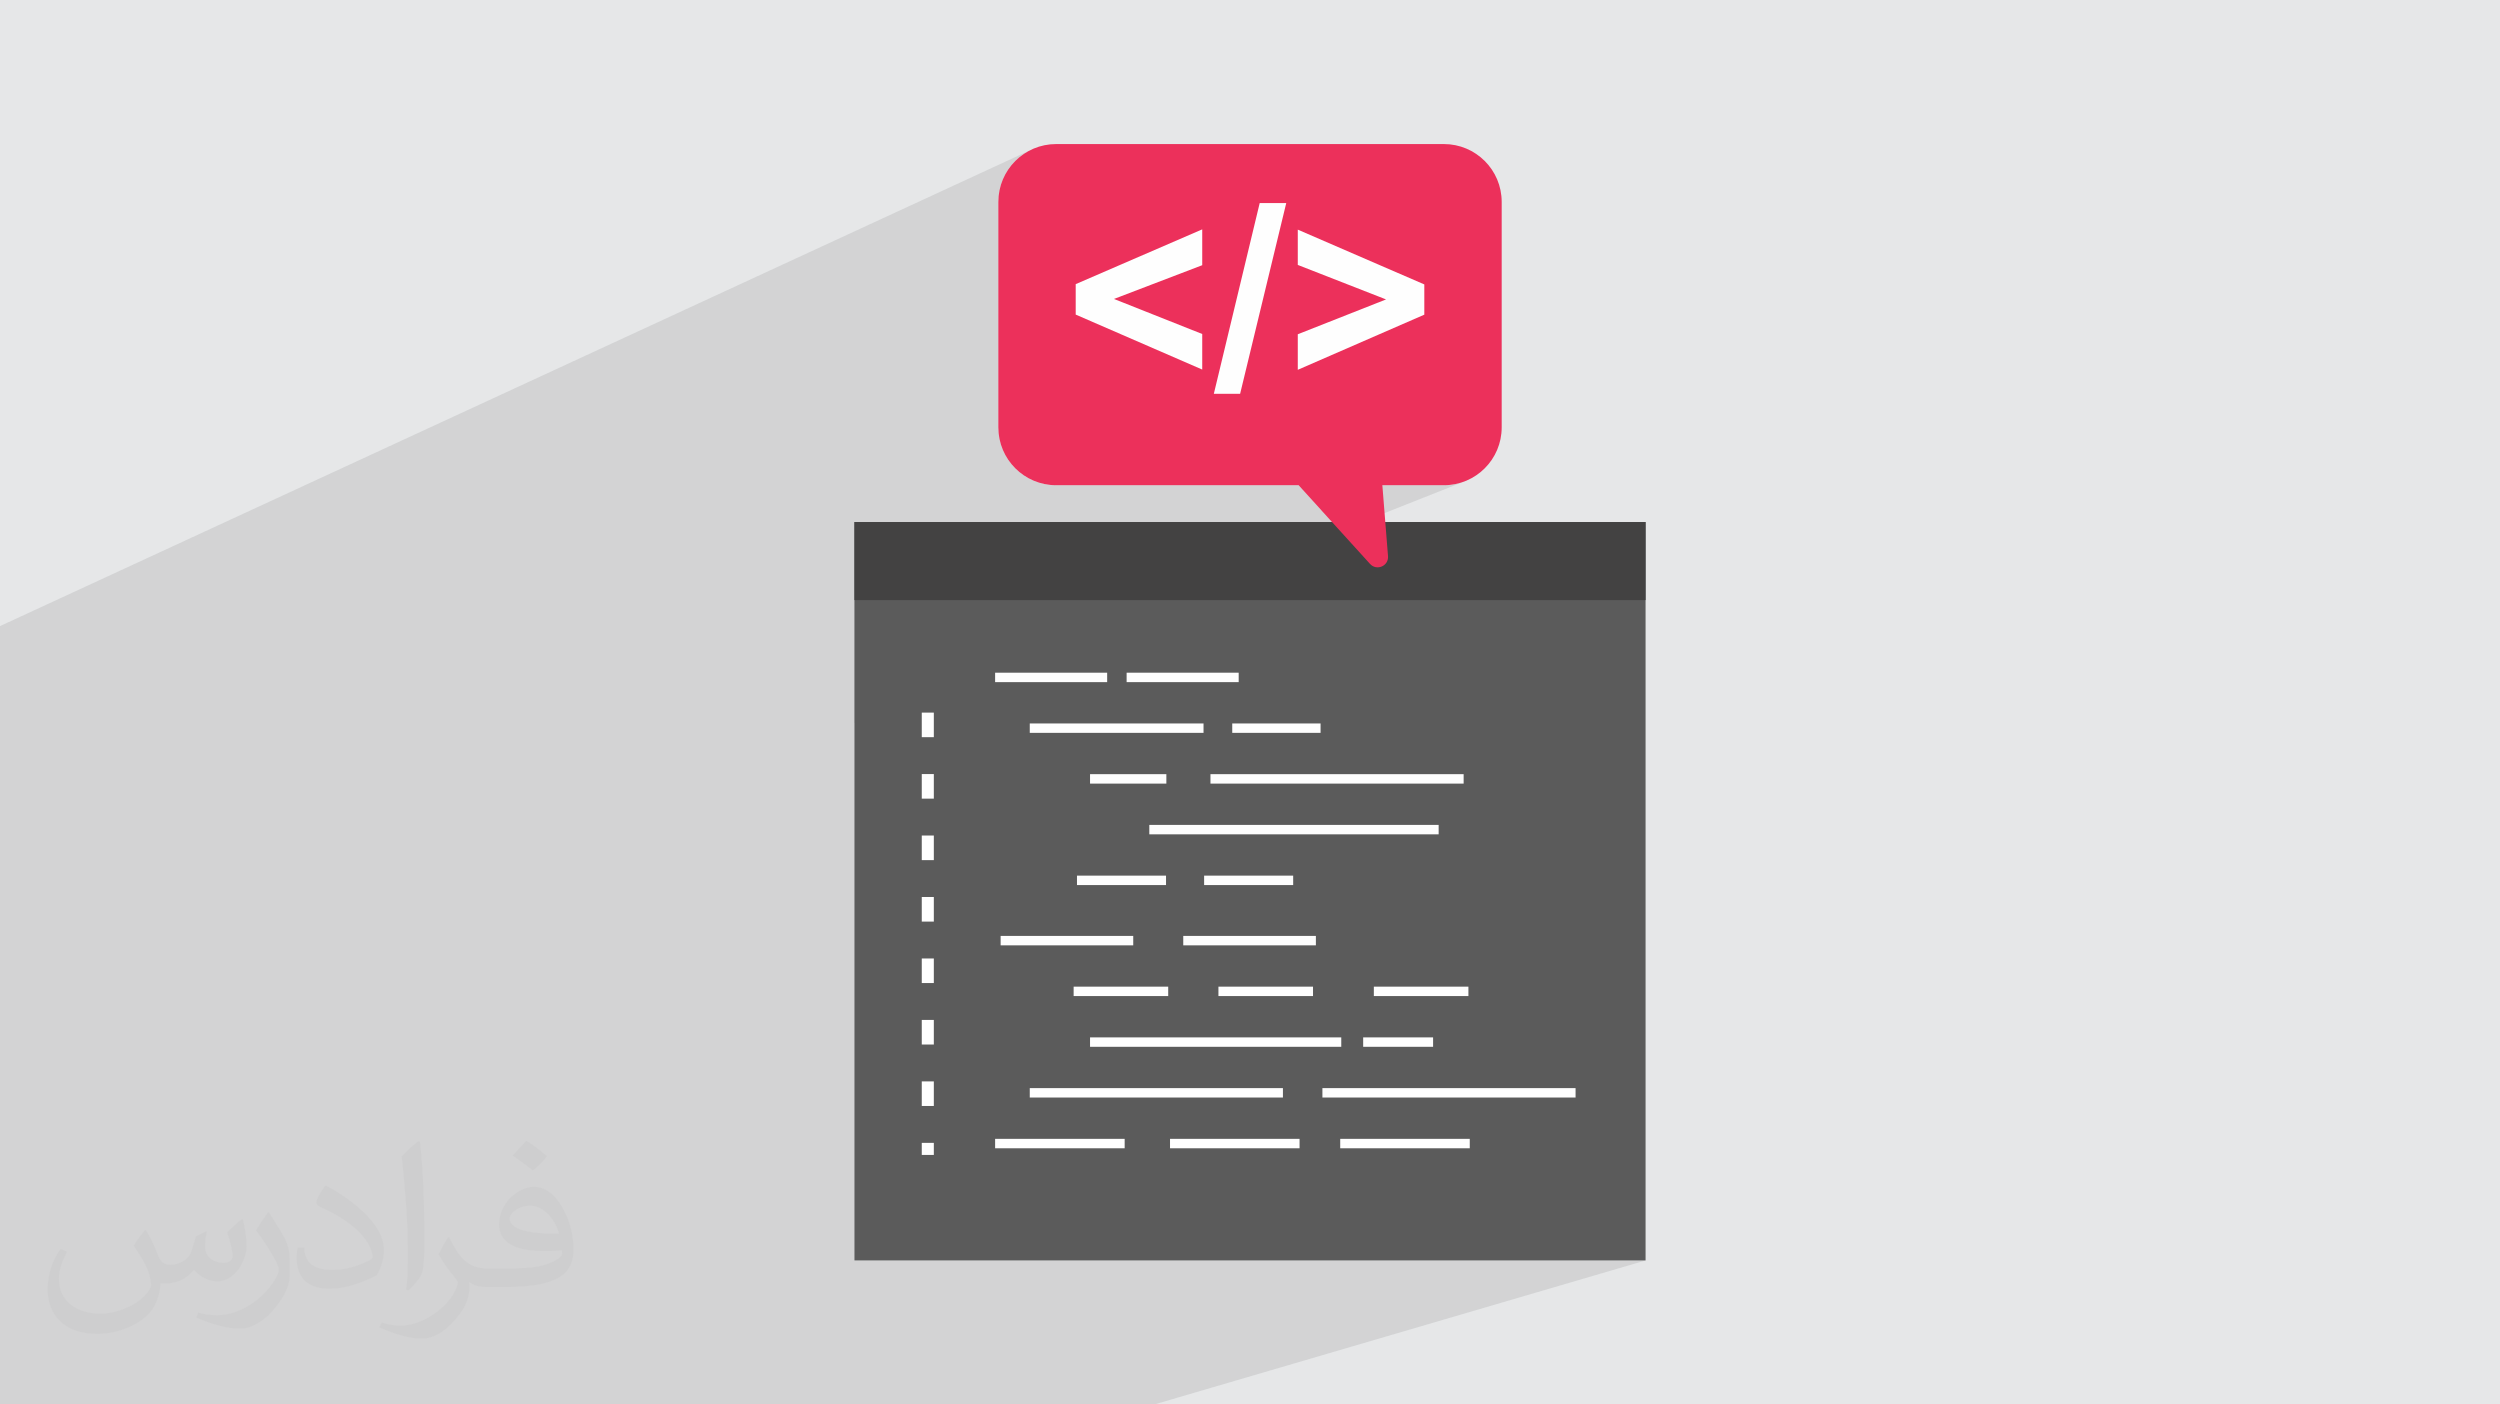 <?xml version="1.0" encoding="UTF-8"?>
<!DOCTYPE svg PUBLIC "-//W3C//DTD SVG 1.0//EN" "http://www.w3.org/TR/2001/REC-SVG-20010904/DTD/svg10.dtd">
<!-- Creator: CorelDRAW -->
<svg xmlns="http://www.w3.org/2000/svg" xml:space="preserve" width="94.192mm" height="52.917mm" version="1.0" style="shape-rendering:geometricPrecision; text-rendering:geometricPrecision; image-rendering:optimizeQuality; fill-rule:evenodd; clip-rule:evenodd"
viewBox="0 0 9404.92 5283.66"
 xmlns:xlink="http://www.w3.org/1999/xlink"
 xmlns:xodm="http://www.corel.com/coreldraw/odm/2003">
 <defs>
  <style type="text/css">
   <![CDATA[
    .fil7 {fill:#FEFEFE}
    .fil5 {fill:#FEFEFE}
    .fil3 {fill:#5B5B5B}
    .fil4 {fill:#434242}
    .fil6 {fill:#EC305B}
    .fil2 {fill:#373435;fill-opacity:0.031}
    .fil1 {fill:#2B2A29;fill-opacity:0.102}
    .fil0 {fill:#E6E7E8}
   ]]>
  </style>
 </defs>
 <g id="Layer_x0020_1">
  <polygon class="fil0" points="-0,0 9404.92,0 9404.92,5283.66 -0,5283.66 "/>
  <polygon class="fil1" points="4341.78,5283.66 1542.6,5283.66 -0,5283.66 -0,3993.45 -0,3979.95 -0,3956.24 -0,3904.02 -0,3798.76 -0,3583.74 -0,3481.07 -0,3323.59 -0,3213.29 -0,2476.14 -0,2355.33 3888.55,559.02 3869.54,568.18 3851.61,579.07 3834.85,591.59 3819.41,605.63 3805.38,621.08 3792.86,637.82 3781.96,655.76 3772.8,674.77 3765.49,694.76 3760.13,715.6 3756.83,737.19 3755.71,759.43 3755.68,1607.86 3756.81,1630.09 3760.11,1651.69 3765.47,1672.54 3772.78,1692.52 3781.94,1711.54 3792.84,1729.47 3805.37,1746.22 3819.41,1761.66 3834.85,1775.7 3851.61,1788.23 3869.54,1799.13 3888.56,1808.29 3908.55,1815.6 3929.4,1820.96 3951,1824.26 3973.24,1825.39 4885.31,1825.39 4969.19,1917.78 5200.34,1825.39 5431.79,1825.39 5454.02,1824.26 5475.62,1820.96 5496.46,1815.6 5516.44,1808.29 3214.33,2720.2 3214.33,4741.73 6190.58,4741.73 "/>
  <path class="fil2" d="M548.54 4627.69c17.95,27.21 29.6,53.36 40.96,82.43 8.45,16.91 12.93,48.09 52.57,48.09 11.61,0 28.28,-3.42 43.06,-11.61 16.63,-8.73 29.32,-21.94 35.94,-42l15.85 -53.36 38.57 -19.02 2.64 2.64c-5.27,20.09 -6.59,39.36 -6.59,54.43 0,44.63 38.57,61.56 69.22,61.56 17.95,0 34.09,-8.73 34.09,-25.11 0,-21.13 -8.98,-57.06 -20.62,-89.29 17.95,-17.95 35.94,-35.94 56.53,-50.47l3.17 1.6c8.98,38.04 14,75.56 14,100.66 0,24.57 -10.83,51.79 -19.81,69.49 -18.49,34.87 -51.25,62.62 -90.87,62.62 -30.1,0 -63.65,-15.07 -86.66,-43.06l-1.32 0c-21.66,26.96 -55.22,51.25 -108.86,51.25l-16.63 0c-2.64,35.41 -10.29,60.49 -21.94,82.95 -31.95,62.34 -126.81,106.47 -216.1,106.47 -124.17,0 -186.51,-71.59 -186.51,-166.96 0,-58.91 19.27,-113.6 48.88,-152.42l24.29 10.04c-18.49,35.41 -30.91,68.68 -30.91,101.45 0,89.29 72.66,131.83 156.4,131.83 77.68,0 173.83,-49.41 191.28,-106.72 -6.59,-62.62 -30.1,-91.93 -66.04,-148.99 10.83,-19.02 24.83,-38.04 42.28,-58.38l3.17 0 0 0 0 0 -0.02 -0.09zm1432.13 -336.04c26.15,16.39 51.79,35.66 76.87,57.85 -14,19.81 -31.45,37.79 -53.11,53.64 -25.11,-20.34 -50.19,-37.79 -75.84,-56.27 17.42,-19.55 34.62,-38.29 52.04,-55.22l0 0 0 0 0 0 0 0 0 0 0.03 0zm13.47 244.11c-42.28,0 -76.87,27.75 -76.87,48.34 0,44.13 84.53,57.85 185.72,57.31 -12.68,-51.79 -57.06,-105.68 -108.86,-105.68l0.01 0.03zm-94.86 236.19c54.96,0 103.04,-1.6 139.74,-10.83 40.96,-10.29 75.56,-30.91 75.56,-45.17 0,-3.7 0,-8.19 -1.32,-11.89 -22.98,2.11 -49.41,2.11 -72.38,2.11 -74.49,0 -131.55,-16.91 -154.02,-58.66 -5.55,-11.61 -9.51,-24.57 -9.51,-39.36 0,-40.43 17.42,-79.79 48.09,-107 25.61,-22.45 53.89,-36.44 82.67,-36.44 52.04,0 93.51,41.75 122.57,107.54 15.85,35.94 26.68,77.4 26.68,129.72 0,34.87 -9.51,64.19 -31.17,85.85 -40.43,39.11 -114.92,53.89 -229.04,53.89l-51.79 0 0 0 -13.47 0c-28.28,0 -48.62,-5.02 -64.72,-17.42l-2.64 0c0.79,6.59 1.32,12.93 1.32,19.02 0,25.61 -8.45,58.38 -25.61,84.53 -50.72,75.3 -105.68,108.04 -153.24,108.04 -48.09,0 -107,-18.49 -160.11,-42.54l9.51 -18.49c17.17,7.13 40.96,11.89 73.7,11.89 85.85,0 198.66,-82.43 212.66,-163 -3.17,-6.59 -8.98,-15.32 -17.17,-24.57 -25.11,-29.85 -40.96,-54.68 -55.75,-80.83 12.68,-25.11 24.29,-45.17 35.13,-63.4l4.49 -0.53c36.72,74.77 69.99,117.55 144.23,117.55l11.61 0 0 0 53.89 0 0 0 0 0 0 0 0 0 0 0 0.09 0.01zm-371.98 79c6.34,-34.34 6.87,-72.91 6.87,-108.86l0 -53.36c0,-99.6 -12.68,-244.36 -22.98,-338.68 17.95,-19.27 43.06,-42 62.87,-57.31l5.81 1.6c13.47,118.62 16.63,256 16.63,383.06 0,33.3 -1.32,65.79 -4.49,89.55 -1.85,30.1 -19.27,52.83 -56.53,87.7l-8.19 -3.7zm-382.8 -157.19c1.85,46.77 24.83,83.49 105.15,83.49 49.93,0 92.19,-12.93 138.96,-35.13 8.45,-3.7 12.93,-8.73 12.93,-12.93 0,-29.32 -22.45,-68.15 -60.23,-103.55 -36.72,-33.3 -85.34,-62.62 -130.76,-82.18 -15.6,-6.59 -20.62,-13.47 -20.62,-20.09 0,-13.47 17.95,-41.75 32.77,-62.09l5.02 -0.53c52.04,27.21 110.17,67.64 153.24,112.53 39.11,41.47 63.4,83.49 63.4,129.19 0,33.81 -10.29,65.51 -26.96,95.11 -57.06,28.79 -117.83,50.72 -178.06,50.72 -73.17,0 -123.1,-34.34 -123.1,-114.92 0,-8.73 0,-22.19 3.17,-39.64l25.11 0 0 0 0 0 0 0 0 0 0 0 -0.02 0zm-132.37 -132.9l45.45 73.45c16.63,27.21 32.23,56.81 32.23,103.55l0 59.7c0,48.34 -30.91,100.13 -80.83,151.38 -39.11,34.62 -73.7,49.41 -105.68,49.41 -47.55,0 -101.98,-14.79 -164.85,-41.75l7.13 -18.49c19.81,5.27 42.79,9.77 71.06,9.77 90.36,-0.53 182.8,-66.57 225.08,-147.15 5.02,-9.26 6.87,-17.95 6.87,-24.04 0,-9.26 -5.02,-19.55 -8.98,-28.79 -22.98,-43.31 -48.62,-82.95 -76.87,-119.68 14.79,-23.25 29.6,-45.7 45.7,-67.9l3.7 0.53 0 0 0 0 0 0 0 0 0 0 -0.02 0.01z"/>
  <g id="_2112119246096">
   <polygon class="fil3" points="6190.59,1963.82 6190.59,4741.73 3214.34,4741.73 3214.34,1963.82 "/>
   <polygon class="fil4" points="6190.59,2257.57 3214.34,2257.57 3214.34,1963.82 6190.59,1963.82 "/>
   <path class="fil5" d="M4659.89 2566.14l-421.56 0 0 -35.47 421.56 0 0 35.47zm-132.25 190.84l-653.69 0 0 -35.37 653.69 0 0 35.37 0 0zm440.31 0l-332.27 0 0 -35.37 332.27 0 0 35.37 0 0zm-580.15 190.9l-287.08 0 0 -35.53 287.08 0 0 35.53 0 0zm1118.36 0l-952.44 0 0 -35.53 952.44 0 0 35.53 0 0zm-94.01 190.84l-1088.46 0 0 -35.47 1088.46 0 0 35.47 0 0zm-1025.61 190.84l-334.98 0 0 -35.47 334.98 0 0 35.47 0 0zm478.35 0l-335 0 0 -35.47 335 0 0 35.47 0 0zm-633.95 954.71l-487.34 0 0 35.48 487.34 0 0 -35.48 0 0zm657.98 0l-487.34 0 0 35.48 487.34 0 0 -35.48 0 0zm640.28 0l-487.34 0 0 35.48 487.34 0 0 -35.48 0 0zm-702.88 -190.84l-952.38 0 0 35.42 952.38 0 0 -35.42 0 0zm1100.93 0l-952.38 0 0 35.42 952.38 0 0 -35.42 0 0zm-881.43 -190.84l-945.11 0 0 35.42 945.11 0 0 -35.42 0 0zm345.42 0l-263.03 0 0 35.42 263.03 0 0 -35.42 0 0zm-996.48 -190.85l-355.79 0 0 35.38 355.79 0 0 -35.38 0 0zm544.75 0l-355.79 0 0 35.38 355.79 0 0 -35.38 0 0zm584.6 0l-355.77 0 0 35.38 355.77 0 0 -35.38 0 0zm-573.81 -190.89l-498.93 0 0 35.47 498.93 0 0 -35.47 0 0zm-687.12 0l-498.86 0 0 35.47 498.86 0 0 -35.47 0 0zm-98.09 -954.71l-421.5 0 0 -35.47 421.5 0 0 35.47 0 0z"/>
   <path class="fil5" d="M3513.03 4160.63l-45.36 0 0 -92.45 45.36 0 0 92.45zm0 -231.19l-45.36 0 0 -92.51 45.36 0 0 92.51 0 0zm0 -231.25l-45.36 0 0 -92.45 45.36 0 0 92.45 0 0zm0 -231.19l-45.36 0 0 -92.56 45.36 0 0 92.56 0 0zm0 -231.24l-45.36 0 0 -92.56 45.36 0 0 92.56 0 0zm0 -231.3l-45.36 0 0 -92.46 45.36 0 0 92.46 0 0zm0 1340.34l-45.36 0 0 -45.38 45.36 0 0 45.38 0 0zm0 -1571.58l-45.36 0 0 -92.41 45.36 0 0 92.41 0 0z"/>
   <path class="fil6" d="M5431.8 1825.39l-231.45 0 21.32 266.77c2.97,37.04 -42.74,56.77 -67.65,29.24l-268.69 -296 -912.07 0c-120.15,0 -217.56,-97.41 -217.56,-217.53l0.03 -848.43c0,-120.12 97.35,-217.5 217.53,-217.5l1458.54 0c120.15,0 217.5,97.42 217.5,217.53l0 848.4c0,120.12 -97.39,217.53 -217.5,217.53z"/>
   <path class="fil7" d="M4882.23 1391.22l0 -133.75 332.03 -131.03 -332.03 -129.77 0 -132.78 475.99 206.15 0 113.76 -475.99 207.43zm-315.83 90.18l172.52 -717.36 99.87 0 -173.49 717.36 -98.9 0 0 0zm-43.64 -91.12l-475.98 -206.8 0 -114.59 475.98 -206.03 0 134.81 -332.03 126.98 332.03 131.84 0 133.79 0 0z"/>
  </g>
 </g>
</svg>
